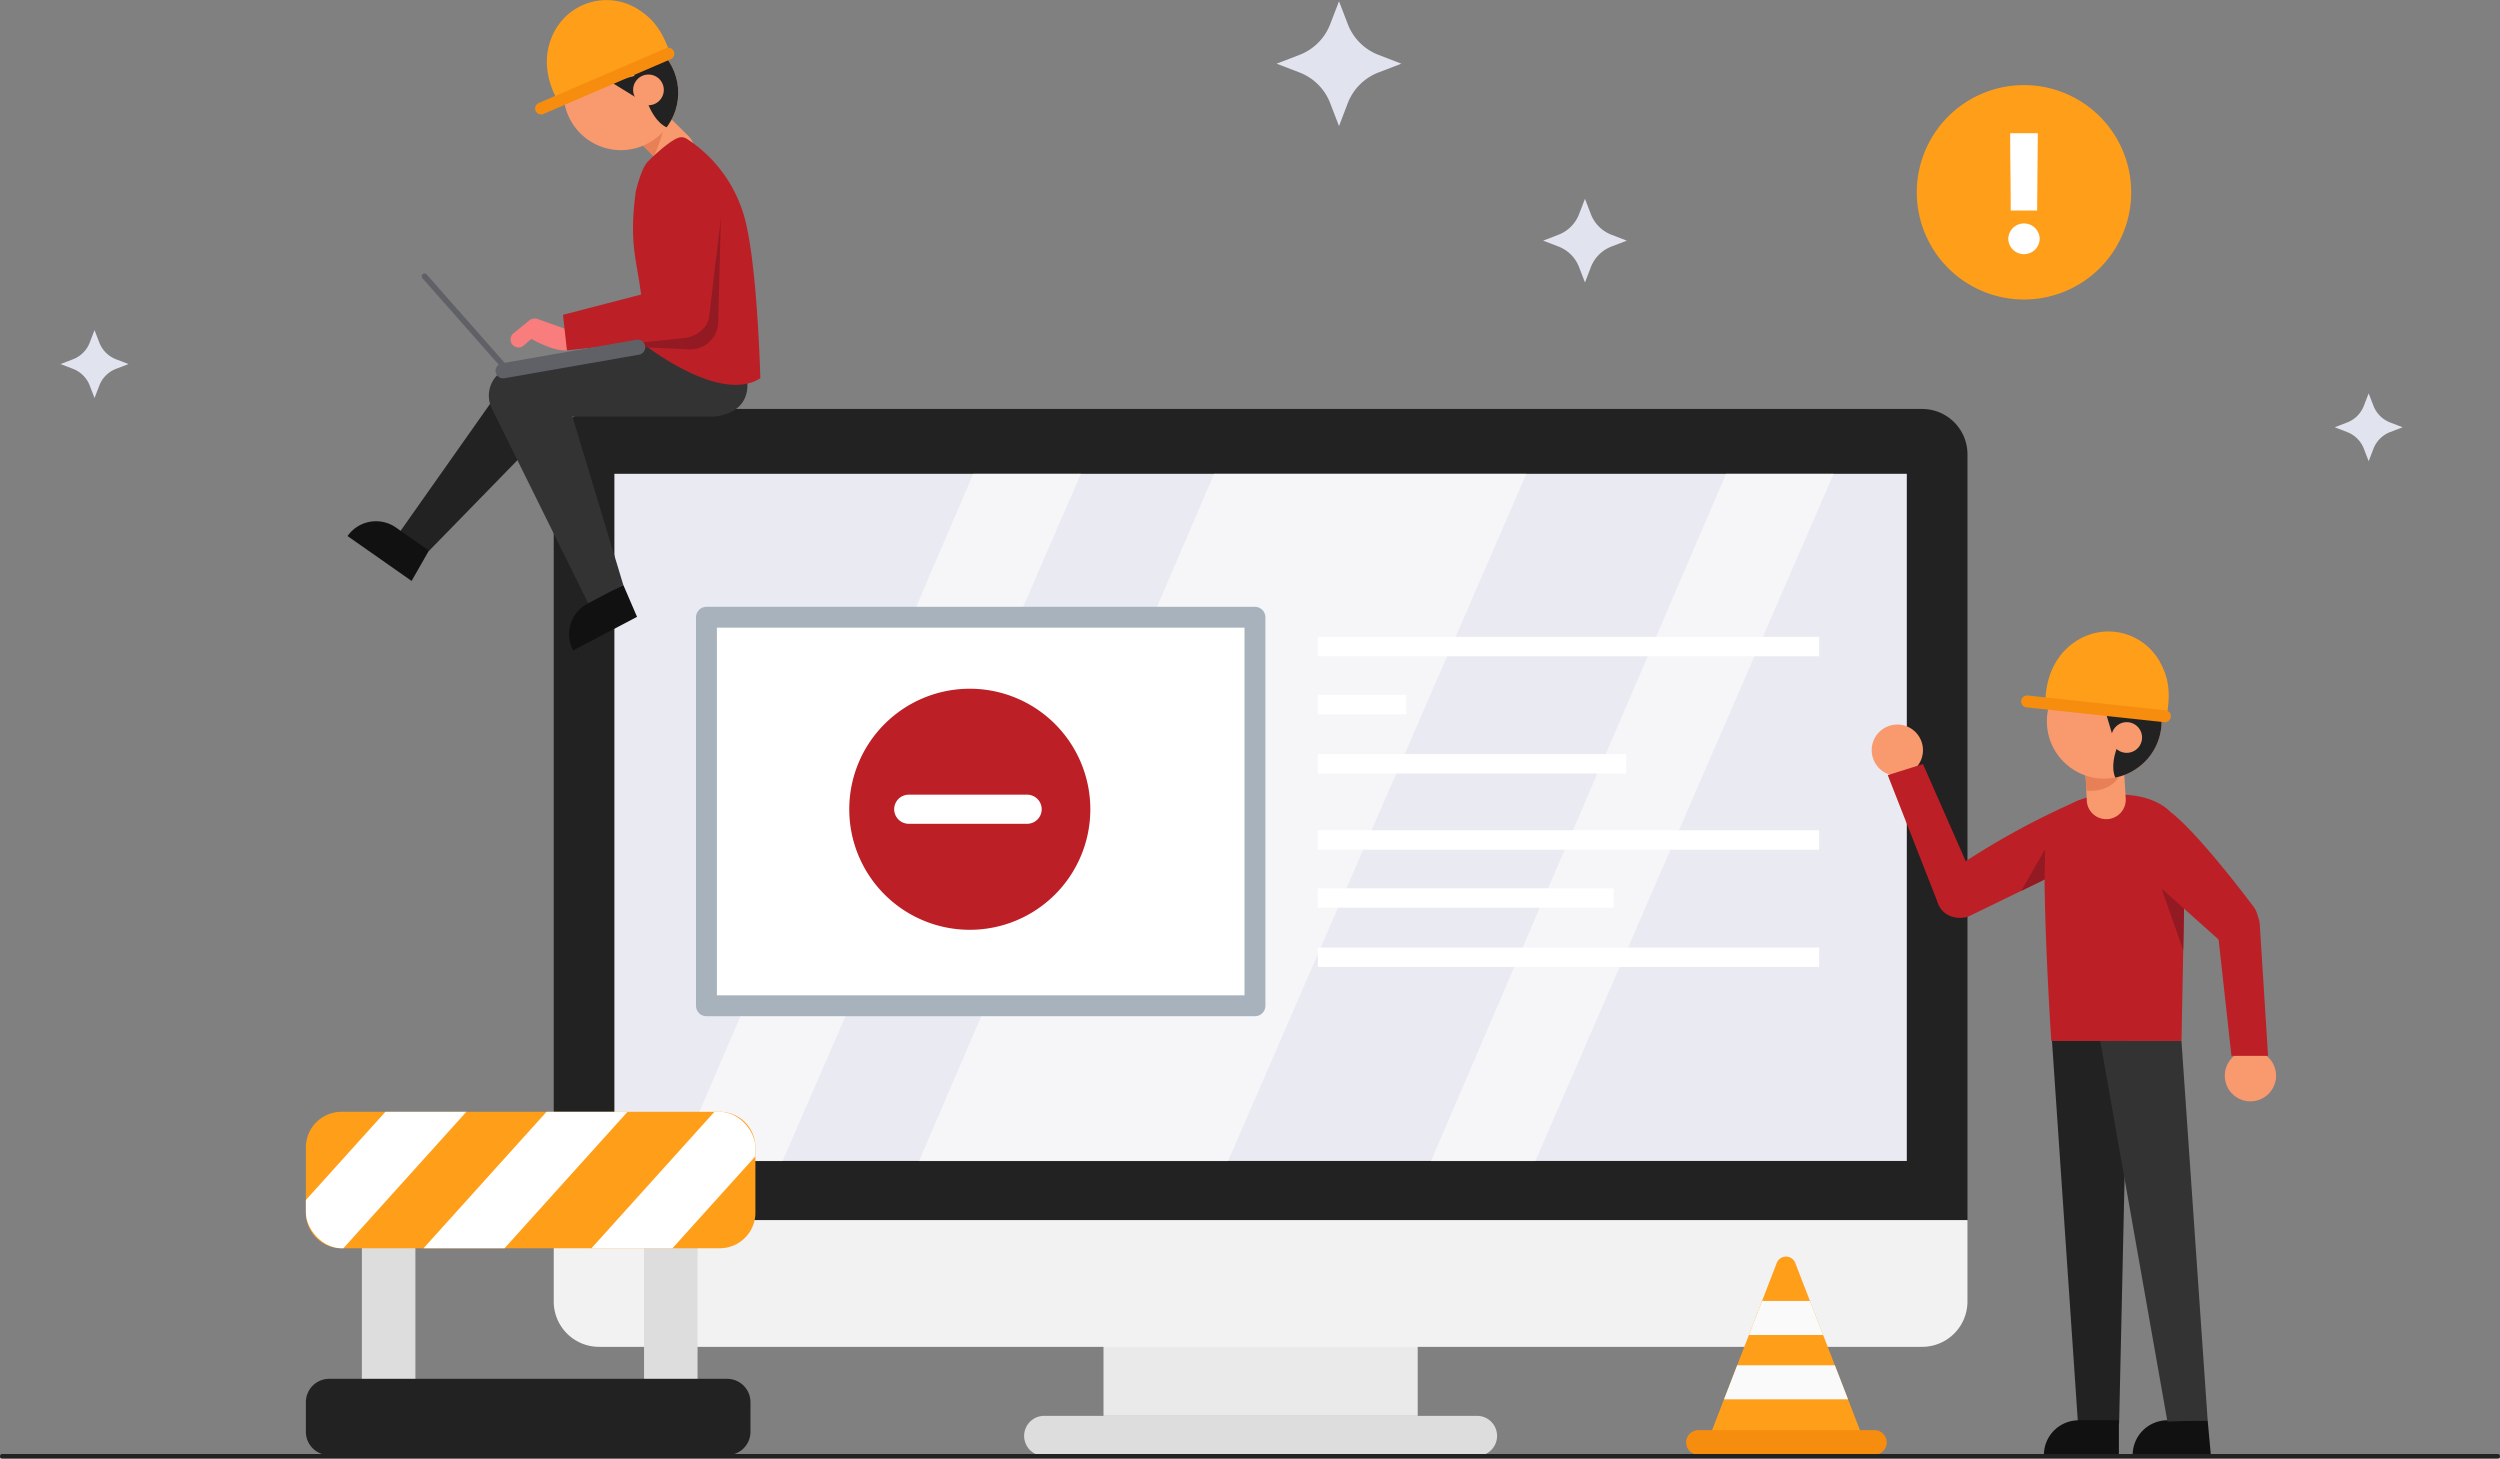 <svg id="Group_1866" data-name="Group 1866" xmlns="http://www.w3.org/2000/svg" xmlns:xlink="http://www.w3.org/1999/xlink" width="360.901" height="210.551" viewBox="0 0 360.901 210.551">
  <rect x="0" y="0" width="360.901" height="210.551" fill="#808080" stroke="none"/>
  <defs>
    <clipPath id="clip-path">
      <rect id="Rectangle_1232" data-name="Rectangle 1232" width="360.901" height="210.551" fill="none"/>
    </clipPath>
    <clipPath id="clip-path-3">
      <rect id="Rectangle_1219" data-name="Rectangle 1219" width="166.799" height="99.21" transform="translate(97.911 68.398)" fill="none"/>
    </clipPath>
    <clipPath id="clip-path-4">
      <path id="Path_13576" data-name="Path 13576" d="M297.7,98.49a8.28,8.28,0,1,0,6.073-2.649A8.281,8.281,0,0,0,297.7,98.49" fill="none"/>
    </clipPath>
    <clipPath id="clip-path-6">
      <path id="Path_13591" data-name="Path 13591" d="M81.353,13.249a8.279,8.279,0,1,0,8.423-8.134h-.148a8.279,8.279,0,0,0-8.275,8.135" fill="none"/>
    </clipPath>
    <clipPath id="clip-path-8">
      <path id="Path_13607" data-name="Path 13607" d="M256.5,182.317l-9.882,25.539h22.429l-9.882-25.539a1.429,1.429,0,0,0-2.665,0" fill="none"/>
    </clipPath>
    <clipPath id="clip-path-10">
      <rect id="Rectangle_1230" data-name="Rectangle 1230" width="64.892" height="19.698" rx="5.142" transform="translate(44.156 160.501)" fill="none"/>
    </clipPath>
  </defs>
  <g id="Group_1865" data-name="Group 1865" clip-path="url(#clip-path)">
    <rect id="Rectangle_1217" data-name="Rectangle 1217" width="45.355" height="11.098" transform="translate(159.303 193.295)" fill="#eaeaea"/>
    <g id="Group_1848" data-name="Group 1848">
      <g id="Group_1847" data-name="Group 1847" clip-path="url(#clip-path)">
        <path id="Path_13551" data-name="Path 13551" d="M213.223,210.183H150.739a2.895,2.895,0,1,1,0-5.79h62.484a2.895,2.895,0,0,1,0,5.79" fill="#ddd"/>
        <path id="Path_13552" data-name="Path 13552" d="M284.025,65.581a6.543,6.543,0,0,0-6.543-6.543h-191a6.543,6.543,0,0,0-6.544,6.543V176.135H284.025Z" fill="#222"/>
        <rect id="Rectangle_1218" data-name="Rectangle 1218" width="186.573" height="99.197" transform="translate(88.694 68.398)" fill="#e9eaf2"/>
        <path id="Path_13553" data-name="Path 13553" d="M86.48,194.43h191a6.543,6.543,0,0,0,6.543-6.543V176.135H79.937v11.752a6.543,6.543,0,0,0,6.543,6.543" fill="#f2f2f2"/>
        <g id="Group_1846" data-name="Group 1846" opacity="0.57">
          <g id="Group_1845" data-name="Group 1845">
            <g id="Group_1844" data-name="Group 1844" clip-path="url(#clip-path-3)">
              <path id="Path_13554" data-name="Path 13554" d="M140.5,68.4l-42.594,99.21h15.074L156.046,68.4Z" fill="#fff"/>
              <path id="Path_13555" data-name="Path 13555" d="M249.169,68.4l-42.594,99.21h15.074L264.71,68.4Z" fill="#fff"/>
              <path id="Path_13556" data-name="Path 13556" d="M175.266,68.4l-42.594,99.21h44.615L220.348,68.4Z" fill="#fff"/>
            </g>
          </g>
        </g>
        <rect id="Rectangle_1220" data-name="Rectangle 1220" width="79.183" height="56.088" transform="translate(101.982 89.107)" fill="#fff"/>
        <rect id="Rectangle_1221" data-name="Rectangle 1221" width="79.183" height="56.088" transform="translate(101.982 89.107)" fill="none" stroke="#a7b2bc" stroke-linecap="round" stroke-linejoin="round" stroke-width="3.014"/>
        <line id="Line_51" data-name="Line 51" x2="72.373" transform="translate(190.242 93.337)" fill="none" stroke="#fff" stroke-miterlimit="10" stroke-width="2.805"/>
        <line id="Line_52" data-name="Line 52" x2="44.5" transform="translate(190.242 110.261)" fill="none" stroke="#fff" stroke-miterlimit="10" stroke-width="2.805"/>
        <line id="Line_53" data-name="Line 53" x2="12.762" transform="translate(190.242 101.712)" fill="none" stroke="#fff" stroke-miterlimit="10" stroke-width="2.805"/>
        <line id="Line_54" data-name="Line 54" x2="72.373" transform="translate(190.242 121.261)" fill="none" stroke="#fff" stroke-miterlimit="10" stroke-width="2.805"/>
        <line id="Line_55" data-name="Line 55" x2="72.373" transform="translate(190.242 138.185)" fill="none" stroke="#fff" stroke-miterlimit="10" stroke-width="2.805"/>
        <line id="Line_56" data-name="Line 56" x2="42.7" transform="translate(190.242 129.636)" fill="none" stroke="#fff" stroke-miterlimit="10" stroke-width="2.805"/>
        <path id="Path_13557" data-name="Path 13557" d="M157.4,116.821A17.4,17.4,0,1,1,140,99.426a17.4,17.4,0,0,1,17.4,17.395" fill="#bc1f25"/>
        <line id="Line_57" data-name="Line 57" x2="17.09" transform="translate(131.186 116.821)" fill="none" stroke="#fff" stroke-linecap="round" stroke-linejoin="round" stroke-width="4.208"/>
        <path id="Path_13558" data-name="Path 13558" d="M296.222,150.235l3.759,55.29,5.935-.015,1.232-55.3Z" fill="#222"/>
        <path id="Path_13559" data-name="Path 13559" d="M295.057,210.054h10.827v-5.02h-5.807a5.02,5.02,0,0,0-5.02,5.02" fill="#111"/>
        <path id="Path_13560" data-name="Path 13560" d="M307.871,210.054H319.16l-.462-5.02h-5.807a5.02,5.02,0,0,0-5.02,5.02" fill="#111"/>
        <path id="Path_13561" data-name="Path 13561" d="M314.915,150.268l3.783,54.766-5.809.182-9.7-54.948Z" fill="#333"/>
        <path id="Path_13562" data-name="Path 13562" d="M304.783,121.8,320.2,135.558a3.484,3.484,0,0,0,4.971-4.859s-7.445-9.988-11.616-13.306Z" fill="#bc1f25"/>
        <path id="Path_13563" data-name="Path 13563" d="M328.574,155.289a3.7,3.7,0,1,1-3.7-3.7,3.7,3.7,0,0,1,3.7,3.7" fill="#f89a6e"/>
        <path id="Path_13564" data-name="Path 13564" d="M320.1,134.005l2.033,18.418h5.284l-1.2-19.018a3.073,3.073,0,1,0-6.114.6" fill="#bc1f25"/>
        <path id="Path_13565" data-name="Path 13565" d="M303.2,114.807s-7.559.238-7.963,7.8c-.406,7.607.882,27.66.882,27.66h18.8l.476-24.561c1.174-6.564-2.151-10.737-8.893-10.99a26.869,26.869,0,0,0-3.3.09" fill="#bc1f25"/>
        <path id="Path_13566" data-name="Path 13566" d="M315.285,131.175l-3.236-2.889,3.12,8.878Z" fill="#931923"/>
        <path id="Path_13567" data-name="Path 13567" d="M277.6,108.295a3.7,3.7,0,1,1-3.7-3.7,3.7,3.7,0,0,1,3.7,3.7" fill="#f89a6e"/>
        <path id="Path_13568" data-name="Path 13568" d="M285.573,128.406,277.6,110.3l-5.084,1.6,7.189,18.325a3.072,3.072,0,1,0,5.866-1.823" fill="#bc1f25"/>
        <path id="Path_13569" data-name="Path 13569" d="M300.262,115.469a111.618,111.618,0,0,0-18.935,10.492,3.484,3.484,0,0,0,2.922,6.307l15.191-7.391Z" fill="#bc1f25"/>
        <path id="Path_13570" data-name="Path 13570" d="M295.156,126.961l.079-4.353-3.442,5.99Z" fill="#931923"/>
        <path id="Path_13571" data-name="Path 13571" d="M301.01,110.512l.238,5.08a2.816,2.816,0,1,0,5.618-.388l-.307-5.049Z" fill="#f89a6e"/>
        <path id="Path_13572" data-name="Path 13572" d="M301.18,114.14s4.707.645,5.379-3.986-4.479-2.715-4.479-2.715l-1.036,3.805Z" fill="#e88057"/>
        <path id="Path_13573" data-name="Path 13573" d="M297.7,98.49a8.28,8.28,0,1,0,11.7-.439,8.28,8.28,0,0,0-11.7.439" fill="#f89a6e"/>
      </g>
    </g>
    <g id="Group_1850" data-name="Group 1850">
      <g id="Group_1849" data-name="Group 1849" clip-path="url(#clip-path-4)">
        <path id="Path_13574" data-name="Path 13574" d="M306.194,106.613s-3.268,5.917,1.329,7.545,5.918-11.168,5.918-11.168l-4.974-9.751-12.13-.841-.677,4.2s1.158,4.09,11.33,7.939Z" fill="#222"/>
        <path id="Path_13575" data-name="Path 13575" d="M303.717,101.961l1.435,4.825,3.656-2.135Z" fill="#222"/>
      </g>
    </g>
    <g id="Group_1852" data-name="Group 1852">
      <g id="Group_1851" data-name="Group 1851" clip-path="url(#clip-path)">
        <path id="Path_13577" data-name="Path 13577" d="M305.391,104.961a2.214,2.214,0,1,0,3.13-.117,2.215,2.215,0,0,0-3.13.117" fill="#f89a6e"/>
        <path id="Path_13578" data-name="Path 13578" d="M295.3,101.452s-.406-5.923,4.576-9.009a8.5,8.5,0,0,1,11.929,3.111c1.067,2,1.672,3.964.966,7.841Z" fill="#ff9e18"/>
        <path id="Path_13579" data-name="Path 13579" d="M312.529,104.253a.809.809,0,0,1-.1,0l-19.873-2.134a.862.862,0,1,1,.192-1.713l19.873,2.134a.862.862,0,0,1-.1,1.718" fill="#f78d0f"/>
        <path id="Path_13580" data-name="Path 13580" d="M307.66,27.761a15.476,15.476,0,1,1-15.476-15.476A15.476,15.476,0,0,1,307.66,27.761" fill="#ff9e18"/>
        <path id="Path_13581" data-name="Path 13581" d="M294.45,34.475a2.267,2.267,0,0,1-4.533,0,2.267,2.267,0,0,1,4.533,0m-.27-15.251-.1,11.167h-3.812c0-4.224-.077-6.917-.077-11.167Z" fill="#fff"/>
        <path id="Path_13582" data-name="Path 13582" d="M193.3.185l1.272,3.309a7.706,7.706,0,0,0,4.427,4.427L202.3,9.193l-3.309,1.272a7.706,7.706,0,0,0-4.427,4.427L193.3,18.2l-1.272-3.309a7.7,7.7,0,0,0-4.427-4.427l-3.309-1.272L187.6,7.921a7.7,7.7,0,0,0,4.427-4.427Z" fill="#e1e4ef"/>
        <path id="Path_13583" data-name="Path 13583" d="M228.807,28.7l.853,2.218a5.165,5.165,0,0,0,2.967,2.968l2.219.853-2.219.852a5.165,5.165,0,0,0-2.967,2.968l-.853,2.218-.853-2.218a5.164,5.164,0,0,0-2.968-2.968l-2.218-.852,2.218-.853a5.164,5.164,0,0,0,2.968-2.968Z" fill="#e1e4ef"/>
        <path id="Path_13584" data-name="Path 13584" d="M13.646,47.654l.692,1.8a4.191,4.191,0,0,0,2.41,2.409l1.8.693-1.8.692a4.194,4.194,0,0,0-2.41,2.409l-.692,1.8-.692-1.8a4.194,4.194,0,0,0-2.41-2.409l-1.8-.692,1.8-.693a4.191,4.191,0,0,0,2.41-2.409Z" fill="#e1e4ef"/>
        <path id="Path_13585" data-name="Path 13585" d="M341.941,56.779l.692,1.8a4.189,4.189,0,0,0,2.409,2.409l1.8.693-1.8.692a4.192,4.192,0,0,0-2.409,2.409l-.692,1.8-.692-1.8a4.194,4.194,0,0,0-2.41-2.409l-1.8-.692,1.8-.693a4.191,4.191,0,0,0,2.41-2.409Z" fill="#e1e4ef"/>
        <path id="Path_13586" data-name="Path 13586" d="M91.839,20l3.567,3.625a2.816,2.816,0,1,0,3.925-4.037l-3.6-3.556Z" fill="#f89a6e"/>
        <path id="Path_13587" data-name="Path 13587" d="M94.386,22.585s2.23-4.6,1.348-6.558c-1.919-4.267-5.149.966-5.149.966l1.767,3.525Z" fill="#e88057"/>
        <path id="Path_13588" data-name="Path 13588" d="M81.353,13.249a8.28,8.28,0,1,0,8.423-8.134,8.279,8.279,0,0,0-8.423,8.134" fill="#f89a6e"/>
      </g>
    </g>
    <g id="Group_1854" data-name="Group 1854">
      <g id="Group_1853" data-name="Group 1853" clip-path="url(#clip-path-6)">
        <path id="Path_13589" data-name="Path 13589" d="M93.1,13.632s1.513,6.588,6.024,4.733S96.082,6.1,96.082,6.1L85.871,2.153l-9.6,7.466,1.068,6.466s3.423-2.438,13.568-6.358Z" fill="#222"/>
        <path id="Path_13590" data-name="Path 13590" d="M88.15,11.82l4.288,2.637,1.3-4.03Z" fill="#222"/>
      </g>
    </g>
    <g id="Group_1856" data-name="Group 1856">
      <g id="Group_1855" data-name="Group 1855" clip-path="url(#clip-path)">
        <path id="Path_13592" data-name="Path 13592" d="M91.4,12.938a2.214,2.214,0,1,0,2.253-2.175A2.215,2.215,0,0,0,91.4,12.938" fill="#f89a6e"/>
        <path id="Path_13593" data-name="Path 13593" d="M80.537,14.525S77.273,9.565,80.1,4.43A8.5,8.5,0,0,1,92.014,1.279c1.914,1.22,3.4,2.631,4.694,6.354Z" fill="#ff9e18"/>
        <path id="Path_13594" data-name="Path 13594" d="M96.916,8.5a.886.886,0,0,1-.087.044l-18.358,7.9a.862.862,0,1,1-.674-1.586l18.358-7.9A.862.862,0,0,1,96.916,8.5" fill="#f78d0f"/>
        <path id="Path_13595" data-name="Path 13595" d="M80.189,60.8,61.9,79.555l-4.676-2.069L73.052,55.035a4.22,4.22,0,0,1,7-.334,6.487,6.487,0,0,1,.133,6.1" fill="#222"/>
        <path id="Path_13596" data-name="Path 13596" d="M50.172,77.385l9.245,6.479,2.5-4.377-4.756-3.332a5.019,5.019,0,0,0-6.991,1.23" fill="#111"/>
        <path id="Path_13597" data-name="Path 13597" d="M92.835,49.621l-18.5,3.294,3.814,7.221h24.825s7.463-.176,4.018-8.357Z" fill="#333"/>
        <path id="Path_13598" data-name="Path 13598" d="M81.162,55.271l8.811,29.154-4.967,2.849L71.073,59.113a4.22,4.22,0,0,1,3.286-6.194c1.764-.182,6.028.758,6.8,2.352" fill="#333"/>
        <path id="Path_13599" data-name="Path 13599" d="M82.73,93.91l9.234-4.861-1.992-4.625L84.834,87.13a5.019,5.019,0,0,0-2.1,6.78" fill="#111"/>
        <path id="Path_13600" data-name="Path 13600" d="M91.774,27.673s.746-3.268,1.694-4.277c.675-.717,3.1-3.007,4.439-3.5a1.371,1.371,0,0,1,1.2.12,19.781,19.781,0,0,1,8.139,10.621c2.073,6.23,2.517,23.96,2.517,23.96-5.893,3.828-16.924-4.977-16.924-4.977.283-11.047-2.445-11.607-1.061-21.948" fill="#bc1f25"/>
        <path id="Path_13601" data-name="Path 13601" d="M90.586,50.021l8.691.4a4.02,4.02,0,0,0,4.4-3.9l.386-14.992Z" fill="#931923"/>
        <path id="Path_13602" data-name="Path 13602" d="M82.763,47.893l-5.141-1.837a1.265,1.265,0,0,0-1.224.21l-2.287,1.863A1.15,1.15,0,1,0,75.6,49.886l1.1-.963s3.765,2.154,5.547,1.564Z" fill="#f97d7d"/>
        <path id="Path_13603" data-name="Path 13603" d="M95.864,25.061l-.9,16.832L81.275,45.447l.567,5.125,16.727-1.75a4.554,4.554,0,0,0,3.089-1.5,3.194,3.194,0,0,0,.738-1.764L104.474,28.1Z" fill="#bc1f25"/>
        <path id="Path_13604" data-name="Path 13604" d="M72.842,54.6l19.421-3.4a1.095,1.095,0,0,0-.377-2.157l-19.421,3.4a1.095,1.095,0,1,0,.377,2.157" fill="#5f6166"/>
        <path id="Path_13605" data-name="Path 13605" d="M72.985,53.556a.408.408,0,0,1-.307-.139L60.986,40.168a.41.41,0,1,1,.614-.543L73.292,52.874a.41.41,0,0,1-.307.682" fill="#5f6166"/>
        <path id="Path_13606" data-name="Path 13606" d="M246.615,207.856l9.882-25.539a1.429,1.429,0,0,1,2.665,0l9.882,25.539Z" fill="#ff9e18"/>
      </g>
    </g>
    <g id="Group_1858" data-name="Group 1858">
      <g id="Group_1857" data-name="Group 1857" clip-path="url(#clip-path-8)">
        <rect id="Rectangle_1225" data-name="Rectangle 1225" width="17.545" height="4.915" transform="translate(248.904 187.807)" fill="#fafafa"/>
        <rect id="Rectangle_1226" data-name="Rectangle 1226" width="19.844" height="4.915" transform="translate(247.946 197.095)" fill="#fafafa"/>
      </g>
    </g>
    <g id="Group_1860" data-name="Group 1860">
      <g id="Group_1859" data-name="Group 1859" clip-path="url(#clip-path)">
        <path id="Path_13608" data-name="Path 13608" d="M270.588,210.008h-25.4a1.777,1.777,0,0,1,0-3.555h25.4a1.777,1.777,0,0,1,0,3.555" fill="#f78d0f"/>
        <rect id="Rectangle_1227" data-name="Rectangle 1227" width="7.725" height="21.842" transform="translate(52.242 178.428)" fill="#ddd"/>
        <rect id="Rectangle_1228" data-name="Rectangle 1228" width="7.725" height="21.842" transform="translate(92.975 178.428)" fill="#ddd"/>
        <path id="Path_13609" data-name="Path 13609" d="M104.967,210.064H47.527a3.372,3.372,0,0,1-3.372-3.372v-4.273a3.372,3.372,0,0,1,3.372-3.372h57.44a3.372,3.372,0,0,1,3.372,3.372v4.273a3.372,3.372,0,0,1-3.372,3.372" fill="#222"/>
        <path id="Path_13610" data-name="Path 13610" d="M103.906,180.2H49.3a5.142,5.142,0,0,1-5.142-5.142v-9.414A5.142,5.142,0,0,1,49.3,160.5h54.609a5.142,5.142,0,0,1,5.142,5.142v9.414a5.142,5.142,0,0,1-5.142,5.142" fill="#ff9e18"/>
      </g>
    </g>
    <g id="Group_1862" data-name="Group 1862">
      <g id="Group_1861" data-name="Group 1861" clip-path="url(#clip-path-10)">
        <path id="Path_13611" data-name="Path 13611" d="M43.343,187.11H31.648L58.9,156.879H70.593Z" fill="#fff"/>
        <path id="Path_13612" data-name="Path 13612" d="M90.845,187.11H79.15L106.4,156.879H118.1Z" fill="#fff"/>
        <path id="Path_13613" data-name="Path 13613" d="M66.606,187.11H54.911l27.25-30.231H93.856Z" fill="#fff"/>
      </g>
    </g>
    <g id="Group_1864" data-name="Group 1864">
      <g id="Group_1863" data-name="Group 1863" clip-path="url(#clip-path)">
        <line id="Line_58" data-name="Line 58" x2="360.247" transform="translate(0.327 210.224)" fill="none" stroke="#222" stroke-linecap="round" stroke-linejoin="round" stroke-width="0.654"/>
      </g>
    </g>
  </g>
</svg>
